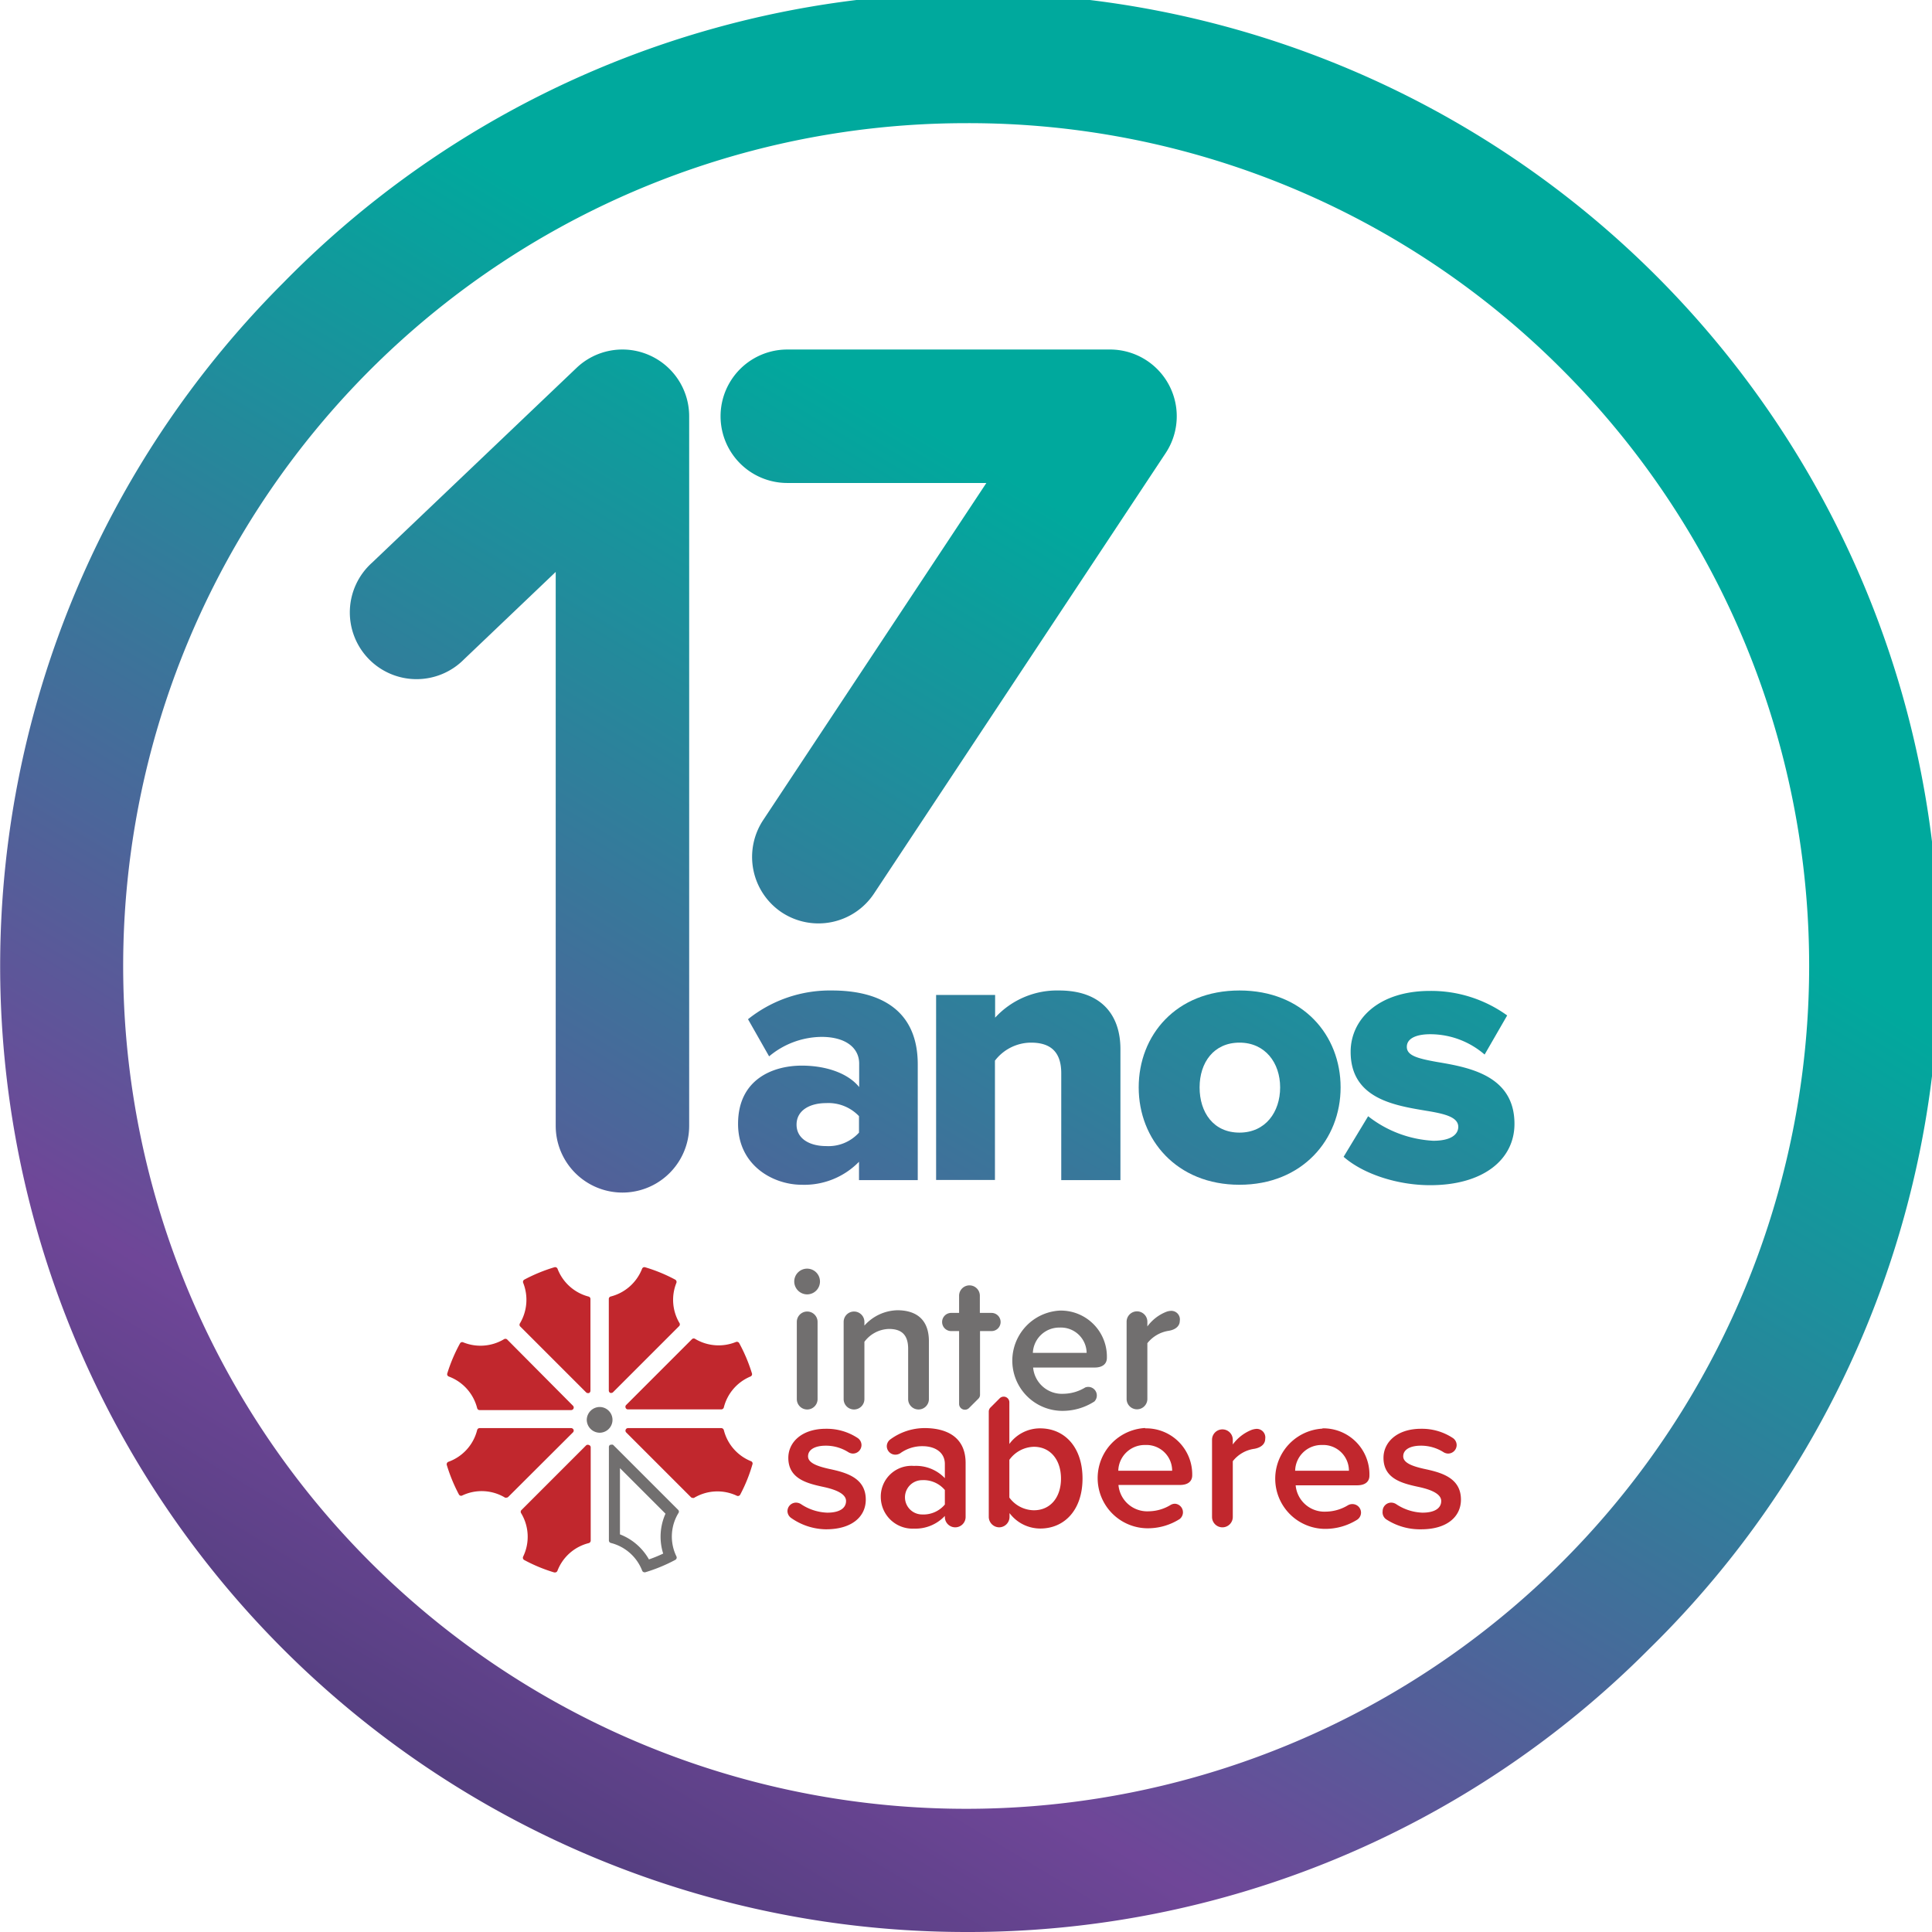 <svg id="Camada_1" data-name="Camada 1" xmlns="http://www.w3.org/2000/svg" xmlns:xlink="http://www.w3.org/1999/xlink" width="225.25" height="225.25" viewBox="0 0 225.25 225.25">
  <defs>
    <style>
      .cls-1 {
        fill: url(#Gradiente_sem_nome_5);
      }

      .cls-2 {
        fill: url(#Gradiente_sem_nome_5-2);
      }

      .cls-3 {
        fill: url(#Gradiente_sem_nome_5-3);
      }

      .cls-4 {
        fill: url(#Gradiente_sem_nome_5-4);
      }

      .cls-5 {
        fill: url(#Gradiente_sem_nome_5-5);
      }

      .cls-6 {
        fill: url(#Gradiente_sem_nome_5-6);
      }

      .cls-7 {
        fill: url(#Gradiente_sem_nome_5-7);
      }

      .cls-8 {
        fill: #c1272d;
      }

      .cls-9 {
        fill: #716f6f;
      }
    </style>
    <linearGradient id="Gradiente_sem_nome_5" data-name="Gradiente sem nome 5" x1="7.97" y1="276.77" x2="134.68" y2="65.6" gradientUnits="userSpaceOnUse">
      <stop offset="0" stop-color="#142d46"/>
      <stop offset="0.47" stop-color="#6f4698"/>
      <stop offset="1" stop-color="#00a99d"/>
    </linearGradient>
    <linearGradient id="Gradiente_sem_nome_5-2" x1="24.1" y1="286.45" x2="150.8" y2="75.28" xlink:href="#Gradiente_sem_nome_5"/>
    <linearGradient id="Gradiente_sem_nome_5-3" x1="42.22" y1="297.32" x2="168.92" y2="86.15" xlink:href="#Gradiente_sem_nome_5"/>
    <linearGradient id="Gradiente_sem_nome_5-4" x1="58.74" y1="307.23" x2="185.45" y2="96.06" xlink:href="#Gradiente_sem_nome_5"/>
    <linearGradient id="Gradiente_sem_nome_5-5" x1="-30.73" y1="253.55" x2="95.97" y2="42.38" xlink:href="#Gradiente_sem_nome_5"/>
    <linearGradient id="Gradiente_sem_nome_5-6" x1="-17.25" y1="261.64" x2="109.46" y2="50.47" xlink:href="#Gradiente_sem_nome_5"/>
    <linearGradient id="Gradiente_sem_nome_5-7" x1="12.5" y1="279.49" x2="139.21" y2="68.32" xlink:href="#Gradiente_sem_nome_5"/>
  </defs>
  <g>
    <path class="cls-1" d="M100.15,135.45v2.14H107V124.1c0-6.7-4.87-8.62-10-8.62a15.27,15.27,0,0,0-9.79,3.35l2.46,4.33a9.64,9.64,0,0,1,6.12-2.27c2.77,0,4.38,1.25,4.38,3.12v2.73c-1.3-1.61-3.84-2.5-6.7-2.5-3.31,0-7.42,1.56-7.42,6.79,0,4.87,4.11,7.1,7.42,7.1A8.9,8.9,0,0,0,100.15,135.45Zm-7.28-4.33c0-1.7,1.6-2.51,3.44-2.51a4.92,4.92,0,0,1,3.84,1.52v1.92a4.79,4.79,0,0,1-3.84,1.57C94.47,133.62,92.87,132.81,92.87,131.12Z"/>
    <path class="cls-2" d="M130.63,137.59V122.32c0-4-2.24-6.84-7.15-6.84a9.79,9.79,0,0,0-7.46,3.17V116h-6.88v21.57H116V123.66a5.32,5.32,0,0,1,4.2-2.1c2.14,0,3.53.94,3.53,3.57v12.46Z"/>
    <path class="cls-3" d="M132.76,126.78c0,6.08,4.42,11.35,11.75,11.35s11.79-5.27,11.79-11.35-4.38-11.3-11.79-11.3S132.76,120.71,132.76,126.78Zm11.75-5.22c3,0,4.74,2.36,4.74,5.22s-1.7,5.27-4.74,5.27-4.65-2.36-4.65-5.27S141.52,121.56,144.51,121.56Z"/>
    <path class="cls-4" d="M167.1,133a13.43,13.43,0,0,1-7.59-2.86l-2.86,4.73c2.28,2,6.25,3.31,10.09,3.31,6.21,0,9.83-3,9.83-7.15,0-5.72-5.45-6.61-9.11-7.23-2.28-.41-3.44-.76-3.44-1.75s1.12-1.47,2.72-1.47a9.68,9.68,0,0,1,6.35,2.37l2.63-4.56a15.15,15.15,0,0,0-9-2.86c-6,0-9.25,3.31-9.25,7.1,0,5.5,5.18,6.26,8.85,6.88,2.23.36,3.7.76,3.7,1.88C170,132.28,169.16,133,167.1,133Z"/>
    <path class="cls-5" d="M75.63,41.38a7.75,7.75,0,0,0-8.42,1.52L43.36,65.62A7.78,7.78,0,1,0,54.09,76.88l10.7-10.2v64.58a7.78,7.78,0,0,0,15.56,0V48.53A7.78,7.78,0,0,0,75.63,41.38Z"/>
    <path class="cls-6" d="M91.12,106.36a7.77,7.77,0,0,0,10.78-2.18l34-51.35a7.78,7.78,0,0,0-6.48-12.08H91.79a7.78,7.78,0,1,0,0,15.56H115l-26,39.27A7.78,7.78,0,0,0,91.12,106.36Z"/>
    <path class="cls-7" d="M112.62,225.25A112.62,112.62,0,0,1,33,33,112.62,112.62,0,1,1,192.26,192.26,111.89,111.89,0,0,1,112.62,225.25Zm0-210.89A98.26,98.26,0,0,0,43.14,182.1a98.26,98.26,0,1,0,139-139A97.59,97.59,0,0,0,112.62,14.36Z"/>
  </g>
  <g>
    <path class="cls-8" d="M87.56,170.36a5.3,5.3,0,0,1-3.17-3.63.32.32,0,0,0-.29-.23H73.21A.3.3,0,0,0,73,167l7.55,7.55a.29.29,0,0,0,.21.09.37.37,0,0,0,.15,0,5.3,5.3,0,0,1,5-.25.3.3,0,0,0,.39-.13,18.17,18.17,0,0,0,1.42-3.51A.29.29,0,0,0,87.56,170.36Z"/>
    <path class="cls-9" d="M72.28,171.17l5.31,5.31a6.55,6.55,0,0,0-.27,4.65,16,16,0,0,1-1.66.68,6.62,6.62,0,0,0-3.38-2.92v-7.72m-1-2.73-.11,0a.28.28,0,0,0-.18.27v10.89a.31.31,0,0,0,.22.29,5.3,5.3,0,0,1,3.66,3.23.29.29,0,0,0,.28.19h.08a18.93,18.93,0,0,0,3.51-1.45.31.31,0,0,0,.13-.39,5.27,5.27,0,0,1,.22-5.05.29.29,0,0,0,0-.36l-7.55-7.55a.27.27,0,0,0-.21-.09Z"/>
    <path class="cls-8" d="M68.6,151.16A5.32,5.32,0,0,1,65,147.92a.3.3,0,0,0-.37-.17,19.09,19.09,0,0,0-3.5,1.44.3.3,0,0,0-.13.38,5.37,5.37,0,0,1-.37,4.7.3.3,0,0,0,0,.36l7.7,7.7a.29.29,0,0,0,.21.09l.12,0a.31.31,0,0,0,.18-.28V151.45A.29.29,0,0,0,68.6,151.16Z"/>
    <path class="cls-8" d="M59.11,156.15a.32.32,0,0,0-.37,0,5.35,5.35,0,0,1-4.74.35.29.29,0,0,0-.37.13,18.75,18.75,0,0,0-1.48,3.49.29.29,0,0,0,.18.37,5.33,5.33,0,0,1,3.3,3.68.29.29,0,0,0,.29.23H66.59a.3.3,0,0,0,.28-.19.3.3,0,0,0-.07-.32Z"/>
    <path class="cls-8" d="M79.23,154.27a5.3,5.3,0,0,1-.37-4.7.31.31,0,0,0-.14-.38,18.53,18.53,0,0,0-3.5-1.44.29.29,0,0,0-.36.17,5.34,5.34,0,0,1-3.66,3.24.29.29,0,0,0-.22.29v10.67a.31.31,0,0,0,.18.28l.11,0a.27.27,0,0,0,.21-.09l7.7-7.7A.29.29,0,0,0,79.23,154.27Z"/>
    <path class="cls-8" d="M87.68,160.16a19,19,0,0,0-1.5-3.57.31.31,0,0,0-.38-.13,5.35,5.35,0,0,1-4.74-.35.3.3,0,0,0-.36,0l-7.7,7.7a.29.29,0,0,0-.06.32.28.28,0,0,0,.27.19H84.1a.31.31,0,0,0,.29-.23,5.31,5.31,0,0,1,3.12-3.61A.3.3,0,0,0,87.68,160.16Z"/>
    <path class="cls-8" d="M66.87,166.69a.32.32,0,0,0-.28-.19H55.92a.3.3,0,0,0-.29.23,5.3,5.3,0,0,1-3.35,3.7.31.31,0,0,0-.19.37,19,19,0,0,0,1.41,3.43.29.29,0,0,0,.39.13,5.28,5.28,0,0,1,5,.25.42.42,0,0,0,.15,0,.31.31,0,0,0,.22-.09L66.8,167A.29.29,0,0,0,66.87,166.69Z"/>
    <path class="cls-8" d="M68.65,168.47a.29.29,0,0,0-.33.06l-7.55,7.55a.3.3,0,0,0,0,.36,5.32,5.32,0,0,1,.22,5.05.3.3,0,0,0,.13.39,18.56,18.56,0,0,0,3.5,1.45h.09a.3.3,0,0,0,.28-.19,5.28,5.28,0,0,1,3.65-3.23.31.31,0,0,0,.23-.29V168.74A.28.28,0,0,0,68.65,168.47Z"/>
    <path class="cls-9" d="M68.55,165.54a1.37,1.37,0,1,1,1.36,1.36A1.38,1.38,0,0,1,68.55,165.54Z"/>
    <path class="cls-9" d="M92.6,149.41a1.5,1.5,0,1,1,1.5,1.5A1.51,1.51,0,0,1,92.6,149.41Zm.3,13.71v-9a1.21,1.21,0,1,1,2.42,0v9a1.21,1.21,0,1,1-2.42,0Z"/>
    <path class="cls-9" d="M108.3,156.37v6.75a1.21,1.21,0,1,1-2.42,0v-5.87c0-1.73-.88-2.31-2.24-2.31a3.69,3.69,0,0,0-2.86,1.5v6.68a1.21,1.21,0,1,1-2.42,0v-9a1.21,1.21,0,1,1,2.42,0v.43a5.3,5.3,0,0,1,3.92-1.79C107.1,152.8,108.3,154.09,108.3,156.37Z"/>
    <path class="cls-9" d="M123.56,152.8a5.37,5.37,0,0,1,5.49,5.51c0,.71-.51,1.13-1.43,1.13h-7.17A3.37,3.37,0,0,0,124,162.5a5,5,0,0,0,2.53-.74,1,1,0,0,1,1.06,1.64,6.85,6.85,0,0,1-3.85,1.09,5.85,5.85,0,0,1-.18-11.69Zm-3.14,4.93h6.27a3,3,0,0,0-3.13-2.95A3.08,3.08,0,0,0,120.42,157.73Z"/>
    <path class="cls-9" d="M137.55,154c0,.55-.42,1-1.25,1.15a3.94,3.94,0,0,0-2.53,1.45v6.5a1.21,1.21,0,1,1-2.42,0v-9a1.21,1.21,0,1,1,2.42,0v.55a5,5,0,0,1,2.14-1.68,1.77,1.77,0,0,1,.65-.14A1,1,0,0,1,137.55,154Z"/>
    <path class="cls-8" d="M91.81,176.19a1,1,0,0,1,1-1,1.09,1.09,0,0,1,.57.17,5.86,5.86,0,0,0,3.07,1c1.45,0,2.19-.53,2.19-1.36s-1.18-1.32-2.54-1.62c-1.91-.41-4.19-.92-4.19-3.41,0-1.82,1.57-3.39,4.38-3.39a6.54,6.54,0,0,1,3.71,1.08,1,1,0,0,1,.44.81,1,1,0,0,1-1,1,1.06,1.06,0,0,1-.53-.16,4.9,4.9,0,0,0-2.63-.76c-1.27,0-2.07.46-2.07,1.24s1.1,1.16,2.42,1.46c1.93.41,4.31,1,4.31,3.59,0,2-1.64,3.46-4.63,3.46A7.21,7.21,0,0,1,92.27,177,1,1,0,0,1,91.81,176.19Z"/>
    <path class="cls-8" d="M112.58,170.57v6.29a1.21,1.21,0,1,1-2.42,0v-.12a4.69,4.69,0,0,1-3.6,1.48,3.7,3.7,0,0,1-3.87-3.69,3.58,3.58,0,0,1,3.87-3.62,4.63,4.63,0,0,1,3.6,1.43v-1.66c0-1.29-1.06-2.07-2.61-2.07a4.35,4.35,0,0,0-2.6.83,1.09,1.09,0,0,1-.56.16,1,1,0,0,1-1-1,1,1,0,0,1,.41-.78,6.77,6.77,0,0,1,4.11-1.32C110.41,166.53,112.58,167.57,112.58,170.57Zm-2.42,4.84v-1.69a3.25,3.25,0,0,0-2.65-1.15,2,2,0,1,0,0,4A3.25,3.25,0,0,0,110.16,175.41Z"/>
    <path class="cls-8" d="M133.52,166.53A5.37,5.37,0,0,1,139,172c0,.72-.51,1.13-1.43,1.13h-7.17a3.37,3.37,0,0,0,3.55,3.07,5,5,0,0,0,2.53-.74,1,1,0,0,1,.53-.14,1,1,0,0,1,.53,1.78,6.92,6.92,0,0,1-3.85,1.08,5.85,5.85,0,0,1-.18-11.69Zm-3.14,4.94h6.28a3,3,0,0,0-3.14-3A3.08,3.08,0,0,0,130.38,171.47Z"/>
    <path class="cls-8" d="M147.51,167.75c0,.56-.41,1-1.24,1.16a3.87,3.87,0,0,0-2.54,1.45v6.5a1.21,1.21,0,1,1-2.42,0v-9a1.21,1.21,0,1,1,2.42,0v.55a5,5,0,0,1,2.14-1.68,2,2,0,0,1,.65-.14A1,1,0,0,1,147.51,167.75Z"/>
    <path class="cls-8" d="M154.17,166.53a5.37,5.37,0,0,1,5.49,5.51c0,.72-.51,1.13-1.43,1.13h-7.17a3.37,3.37,0,0,0,3.55,3.07,5.08,5.08,0,0,0,2.54-.74,1,1,0,0,1,.53-.14,1,1,0,0,1,1,1,1,1,0,0,1-.43.81,7,7,0,0,1-3.85,1.08,5.85,5.85,0,0,1-.19-11.69ZM151,171.47h6.27a3,3,0,0,0-3.14-3A3.07,3.07,0,0,0,151,171.47Z"/>
    <path class="cls-8" d="M161.2,176.19a1,1,0,0,1,1-1,1.09,1.09,0,0,1,.57.17,5.86,5.86,0,0,0,3.07,1c1.45,0,2.19-.53,2.19-1.36s-1.18-1.32-2.54-1.62c-1.91-.41-4.19-.92-4.19-3.41,0-1.82,1.57-3.39,4.38-3.39a6.54,6.54,0,0,1,3.71,1.08,1,1,0,0,1,.44.81,1,1,0,0,1-1,1,1.06,1.06,0,0,1-.53-.16,4.9,4.9,0,0,0-2.63-.76c-1.27,0-2.07.46-2.07,1.24s1.1,1.16,2.42,1.46c1.93.41,4.31,1,4.31,3.59,0,2-1.64,3.46-4.63,3.46a7.21,7.21,0,0,1-4.11-1.18A1,1,0,0,1,161.2,176.19Z"/>
    <path class="cls-9" d="M115.58,153.07h-1.34v-2a1.21,1.21,0,1,0-2.42,0v2h-.92a1.06,1.06,0,1,0,0,2.12h.92v.61c0,.11,0,.22,0,.31v7.58a.68.68,0,0,0,1.16.47l1.08-1.08a.63.63,0,0,0,.2-.47v-7.42h1.34a1.06,1.06,0,0,0,0-2.12Z"/>
    <path class="cls-8" d="M121.26,166.53a4.43,4.43,0,0,0-3.58,1.82V166h0V163.5a.66.66,0,0,0-1.13-.47l-1.08,1.08a.67.67,0,0,0-.19.47v3.74h0v8.53a1.23,1.23,0,0,0,1.23,1.22,1.22,1.22,0,0,0,1.19-1.22v-.44a4.49,4.49,0,0,0,3.58,1.8c2.83,0,4.93-2.17,4.93-5.83S124.12,166.53,121.26,166.53Zm-.72,9.55a3.6,3.6,0,0,1-2.86-1.48v-4.4a3.63,3.63,0,0,1,2.86-1.52c1.94,0,3.16,1.54,3.16,3.71S122.48,176.08,120.54,176.08Z"/>
    <path class="cls-9" d="M68.41,165.54a1.52,1.52,0,0,1,1.5-1.5,1.5,1.5,0,0,1,0,3A1.52,1.52,0,0,1,68.41,165.54Z"/>
  </g>
</svg>
